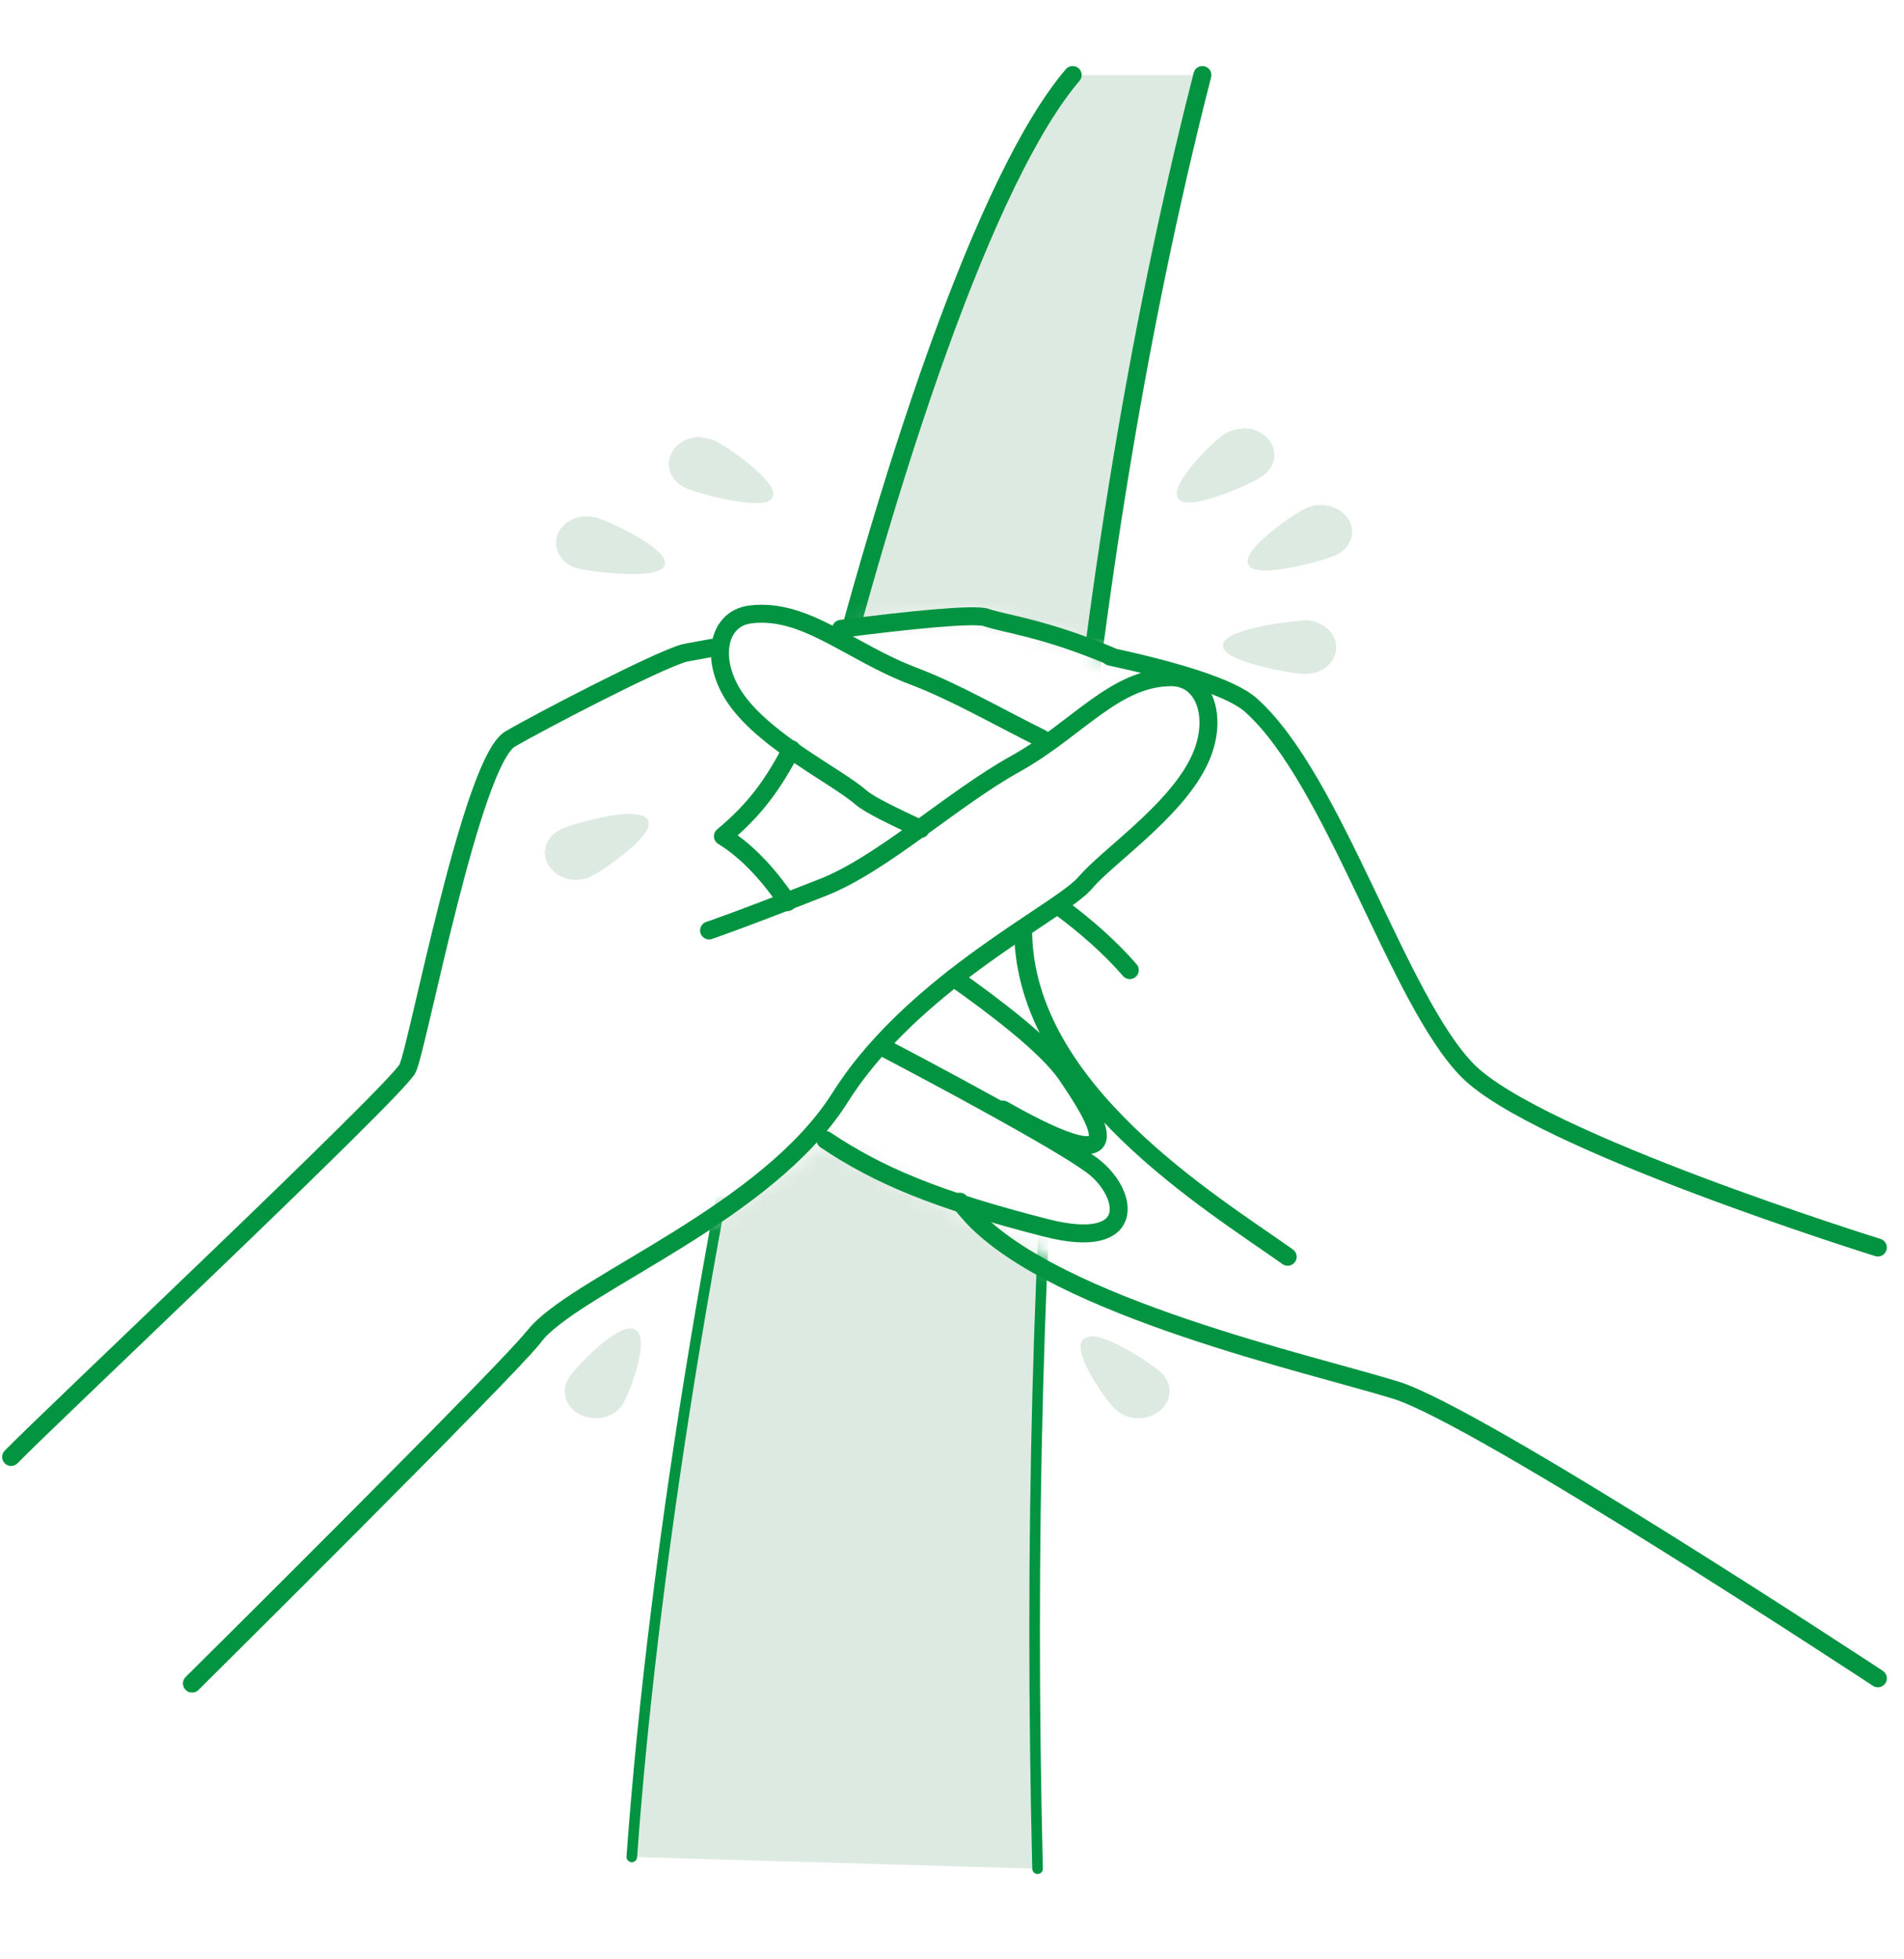 <svg width="106" height="109" viewBox="0 0 106 109" fill="none" xmlns="http://www.w3.org/2000/svg">
<path d="M43.838 50.2C42.972 48.94 41.753 47.451 40.245 46.534C42.041 45.045 43.036 43.641 44.063 41.694" stroke="#039441" stroke-linecap="round" stroke-linejoin="round"/>
<path d="M70.405 31.125C70.116 31.125 70.02 31.096 70.02 31.096C70.148 30.781 72.234 29.177 73.036 28.805C73.165 28.748 73.325 28.719 73.485 28.719C73.87 28.719 74.223 28.891 74.416 29.206C74.544 29.407 74.544 29.636 74.48 29.865C74.384 30.094 74.223 30.266 73.967 30.352C73.453 30.581 71.496 31.125 70.405 31.125Z" fill="#DDEAE1"/>
<path d="M73.517 28.233C73.261 28.233 73.036 28.29 72.811 28.376C72.041 28.72 69.218 30.724 69.635 31.383C69.731 31.555 70.052 31.612 70.437 31.612C71.624 31.612 73.678 31.04 74.287 30.782C75.058 30.438 75.378 29.636 74.961 28.977C74.672 28.519 74.127 28.233 73.549 28.233H73.517Z" fill="#DDEAE1" stroke="#DDEAE1" stroke-width="0.27" stroke-miterlimit="10"/>
<path d="M42.074 27.345C40.983 27.345 39.025 26.8 38.512 26.571C38.255 26.457 38.095 26.285 37.999 26.056C37.934 25.827 37.934 25.598 38.063 25.397C38.223 25.111 38.576 24.91 38.961 24.91C39.122 24.91 39.282 24.939 39.443 24.996C40.181 25.34 42.009 26.743 42.298 27.316C42.298 27.316 42.17 27.316 42.074 27.316V27.345Z" fill="#DDEAE1"/>
<path d="M38.961 24.452C38.384 24.452 37.838 24.71 37.55 25.197C37.132 25.855 37.453 26.686 38.223 27.03C38.801 27.287 40.886 27.86 42.074 27.86C42.491 27.86 42.779 27.803 42.876 27.631C43.261 26.972 40.469 24.967 39.699 24.624C39.475 24.538 39.218 24.48 38.961 24.48V24.452Z" fill="#DDEAE1" stroke="#DDEAE1" stroke-width="0.27" stroke-miterlimit="10"/>
<path d="M35.207 31.354C34.052 31.354 32.769 31.182 32.384 31.068C32.127 31.011 31.902 30.839 31.774 30.638C31.646 30.438 31.613 30.209 31.71 29.98C31.838 29.607 32.223 29.349 32.672 29.349C33.763 29.607 35.977 30.781 36.298 31.268C36.17 31.268 35.849 31.326 35.239 31.326L35.207 31.354Z" fill="#DDEAE1"/>
<path d="M32.672 28.863C31.999 28.863 31.357 29.235 31.165 29.808C30.908 30.524 31.357 31.268 32.191 31.498C32.672 31.612 34.052 31.813 35.175 31.813C36.041 31.813 36.747 31.698 36.876 31.412C37.132 30.696 33.956 29.149 33.122 28.92C32.961 28.891 32.801 28.863 32.64 28.863H32.672Z" fill="#DDEAE1" stroke="#DDEAE1" stroke-width="0.27" stroke-miterlimit="10"/>
<path d="M66.106 27.345C66.17 27.001 67.87 25.111 68.608 24.652C68.769 24.538 68.993 24.48 69.218 24.48C69.539 24.48 69.828 24.595 70.02 24.824C70.18 24.996 70.245 25.254 70.213 25.483C70.18 25.712 70.02 25.913 69.828 26.056C69.282 26.428 67.068 27.373 66.202 27.373H66.106V27.345Z" fill="#DDEAE1"/>
<path d="M69.218 23.994C68.897 23.994 68.544 24.079 68.255 24.251C67.549 24.709 65.207 27.087 65.721 27.688C65.817 27.803 65.977 27.831 66.202 27.831C67.261 27.831 69.603 26.8 70.18 26.399C70.886 25.941 71.015 25.11 70.501 24.509C70.18 24.165 69.731 23.965 69.25 23.965L69.218 23.994Z" fill="#DDEAE1" stroke="#DDEAE1" stroke-width="0.27" stroke-miterlimit="10"/>
<path d="M72.619 36.911C71.624 36.853 69.057 36.252 68.769 35.88C69.057 35.679 71.528 35.192 72.651 35.192C72.972 35.192 73.229 35.307 73.421 35.479C73.614 35.651 73.71 35.88 73.678 36.109C73.678 36.567 73.197 36.939 72.683 36.939H72.619V36.911Z" fill="#DDEAE1"/>
<path d="M72.651 34.677C71.624 34.677 68.255 35.192 68.223 35.908C68.191 36.653 71.721 37.34 72.587 37.369C72.587 37.369 72.651 37.369 72.683 37.369C73.517 37.369 74.223 36.796 74.255 36.08C74.287 35.336 73.614 34.706 72.747 34.648C72.747 34.648 72.683 34.648 72.651 34.648V34.677Z" fill="#DDEAE1" stroke="#DDEAE1" stroke-width="0.27" stroke-miterlimit="10"/>
<path d="M32.063 48.338C31.678 48.338 31.325 48.166 31.164 47.88C30.908 47.45 31.1 46.935 31.613 46.706C32.127 46.477 34.084 45.932 35.175 45.932C35.464 45.932 35.528 45.961 35.528 45.961C35.4 46.276 33.346 47.88 32.512 48.252C32.384 48.31 32.223 48.338 32.063 48.338Z" fill="#DDEAE1"/>
<path d="M35.143 45.417C33.956 45.417 31.903 45.99 31.325 46.248C30.555 46.592 30.234 47.394 30.651 48.081C30.94 48.539 31.485 48.825 32.063 48.825C32.32 48.825 32.544 48.768 32.769 48.682C33.539 48.339 36.362 46.334 35.945 45.675C35.849 45.503 35.528 45.446 35.143 45.446V45.417Z" fill="#DDEAE1" stroke="#DDEAE1" stroke-width="0.27" stroke-miterlimit="10"/>
<path d="M33.154 78.297C33.154 78.297 32.833 78.268 32.705 78.211C32.191 77.982 31.998 77.466 32.255 77.037C32.673 76.349 34.535 74.574 35.112 74.545C35.177 74.86 34.535 77.094 34.085 77.81C33.892 78.096 33.572 78.297 33.186 78.297H33.154Z" fill="#DDEAE1"/>
<path d="M35.079 74.058C34.181 74.058 32.095 76.206 31.742 76.808C31.357 77.467 31.646 78.297 32.448 78.641C32.673 78.727 32.929 78.784 33.154 78.784C33.731 78.784 34.277 78.526 34.566 78.04C34.983 77.381 36.041 74.431 35.272 74.087C35.207 74.087 35.175 74.058 35.111 74.058H35.079Z" fill="#DDEAE1" stroke="#DDEAE1" stroke-width="0.27" stroke-miterlimit="10"/>
<path d="M63.379 78.297C63.09 78.297 62.833 78.211 62.641 78.01C62.031 77.438 60.747 75.318 60.876 74.888C61.421 75.003 63.539 76.292 64.116 76.836C64.309 77.008 64.405 77.237 64.405 77.466C64.405 77.695 64.277 77.924 64.084 78.068C63.892 78.211 63.667 78.297 63.379 78.297Z" fill="#DDEAE1"/>
<path d="M60.747 74.516C60.747 74.516 60.523 74.516 60.426 74.602C59.785 75.118 61.614 77.81 62.223 78.354C62.544 78.641 62.961 78.784 63.378 78.784C63.763 78.784 64.148 78.669 64.469 78.411C65.111 77.896 65.143 77.037 64.566 76.492C64.052 76.005 61.742 74.487 60.779 74.487L60.747 74.516Z" fill="#DDEAE1" stroke="#DDEAE1" stroke-width="0.27" stroke-miterlimit="10"/>
<path d="M48.716 82.593C48.17 82.593 47.688 82.221 47.656 81.734C47.624 80.932 48.234 78.612 48.684 78.355C48.972 78.584 49.711 80.818 49.775 81.648C49.775 81.906 49.679 82.135 49.518 82.307C49.326 82.479 49.069 82.593 48.812 82.593H48.748H48.716Z" fill="#DDEAE1"/>
<path d="M48.587 77.896C47.721 77.925 47.079 81.018 47.143 81.763C47.207 82.479 47.881 83.051 48.748 83.051H48.812C49.679 83.023 50.353 82.364 50.321 81.648C50.289 80.903 49.486 77.925 48.62 77.925L48.587 77.896Z" fill="#DDEAE1" stroke="#DDEAE1" stroke-width="0.27" stroke-miterlimit="10"/>
<mask id="mask0_2079_818" style="mask-type:luminance" maskUnits="userSpaceOnUse" x="42" y="0" width="29" height="37">
<path d="M57.988 0.852H70.79L63.795 36.997L54.138 34.133L45.956 35.164L42.908 34.161L57.988 0.852Z" fill="white"/>
</mask>
<g mask="url(#mask0_2079_818)">
<path d="M57.763 103.988C56.897 68.445 59.4 33.617 66.94 4.174H59.688C50.223 15.258 37.678 68.101 35.143 103.329" fill="#DDEAE1"/>
<path d="M59.718 4.174C50.253 15.258 37.708 68.101 35.173 103.329" stroke="#039441" stroke-linecap="round" stroke-linejoin="round"/>
<path d="M57.763 103.988C56.897 68.445 59.4 33.617 66.94 4.174" stroke="#039441" stroke-linecap="round" stroke-linejoin="round"/>
</g>
<mask id="mask1_2079_818" style="mask-type:luminance" maskUnits="userSpaceOnUse" x="27" y="63" width="38" height="46">
<path d="M27.988 108.713C29.079 108.857 64.309 108.713 64.309 108.713L61.806 72.339L54.138 67.7L45.956 63.461L39.057 68.186L29.657 74.487L27.988 108.742V108.713Z" fill="white"/>
</mask>
<g mask="url(#mask1_2079_818)">
<path d="M57.764 103.988C56.897 68.445 59.4 33.617 66.94 4.174H59.689C50.223 15.258 37.678 68.101 35.143 103.329" fill="#DDEAE1"/>
<path d="M59.719 4.174C50.254 15.258 37.709 68.101 35.174 103.329" stroke="#039441" stroke-width="0.59" stroke-linecap="round" stroke-linejoin="round"/>
<path d="M57.763 103.988C56.897 68.445 59.4 33.617 66.94 4.174" stroke="#039441" stroke-width="0.59" stroke-linecap="round" stroke-linejoin="round"/>
</g>
<path d="M61.806 36.539C65.239 37.283 68.544 38.228 69.667 39.26C74.287 43.413 77.817 55.614 81.699 59.566C85.582 63.519 104.544 69.419 104.544 69.419" stroke="#039441" stroke-linecap="round" stroke-linejoin="round"/>
<path d="M104.544 93.391C104.544 93.391 82.309 78.755 77.688 77.352C73.068 75.92 58.886 72.769 54.138 67.7C53.881 67.414 53.656 67.156 53.432 66.869" stroke="#039441" stroke-linecap="round" stroke-linejoin="round"/>
<path d="M45.956 63.433C48.908 65.409 52.084 66.755 58.245 68.33C63.443 69.648 62.833 66.354 60.779 64.836C58.919 63.461 52.052 59.795 49.261 58.334" stroke="#039441" stroke-linecap="round" stroke-linejoin="round"/>
<path d="M55.838 61.743C63.699 66.211 60.876 62.029 59.368 59.795C58.245 58.163 55.261 55.929 53.111 54.411" stroke="#039441" stroke-linecap="round" stroke-linejoin="round"/>
<path d="M39.635 36.052C38.897 36.195 38.352 36.281 38.095 36.338C36.555 36.768 29.913 40.233 28.405 41.121C26.255 42.353 23.271 58.22 22.694 59.451C22.084 60.683 2.64 78.984 0.619 81.075" stroke="#039441" stroke-linecap="round" stroke-linejoin="round"/>
<path d="M46.822 34.992C50.576 34.505 54.266 34.133 54.908 34.362C55.999 34.734 58.084 34.935 61.838 36.51" stroke="#039441" stroke-linecap="round" stroke-linejoin="round"/>
<path d="M10.694 93.678C10.694 93.678 28.084 76.436 29.657 74.46" stroke="#039441" stroke-linecap="round" stroke-linejoin="round"/>
<path d="M56.961 51.89C57.09 60.683 67.453 66.927 71.688 69.934" stroke="#039441" stroke-linecap="round" stroke-linejoin="round"/>
<path d="M51.25 46.133C49.678 45.389 48.459 44.816 47.945 44.386C46.566 43.183 42.683 41.322 40.983 38.916C39.507 36.825 39.892 34.419 41.785 34.19C44.833 33.818 47.303 36.281 50.865 37.627C53.143 38.486 55.614 39.918 57.988 41.093" stroke="#039441" stroke-linecap="round" stroke-linejoin="round"/>
<path d="M62.897 53.981C61.774 52.692 60.459 51.547 59.111 50.544" stroke="#039441" stroke-linecap="round" stroke-linejoin="round"/>
<path d="M10.694 93.678C10.694 93.678 28.084 76.436 29.657 74.46L29.945 74.116C32.576 71.28 42.683 67.471 46.726 61.141C47.175 60.425 47.689 59.709 48.234 59.051C52.63 53.723 59.239 50.544 60.427 49.112C61.646 47.68 65.304 45.217 66.683 42.496C67.903 40.148 67.165 37.684 65.207 37.684C62.063 37.684 59.945 40.606 56.544 42.496C52.983 44.472 49.1 48.11 45.764 49.399C40.951 51.289 39.475 51.776 39.475 51.776" stroke="#039441" stroke-linecap="round" stroke-linejoin="round"/>
</svg>
